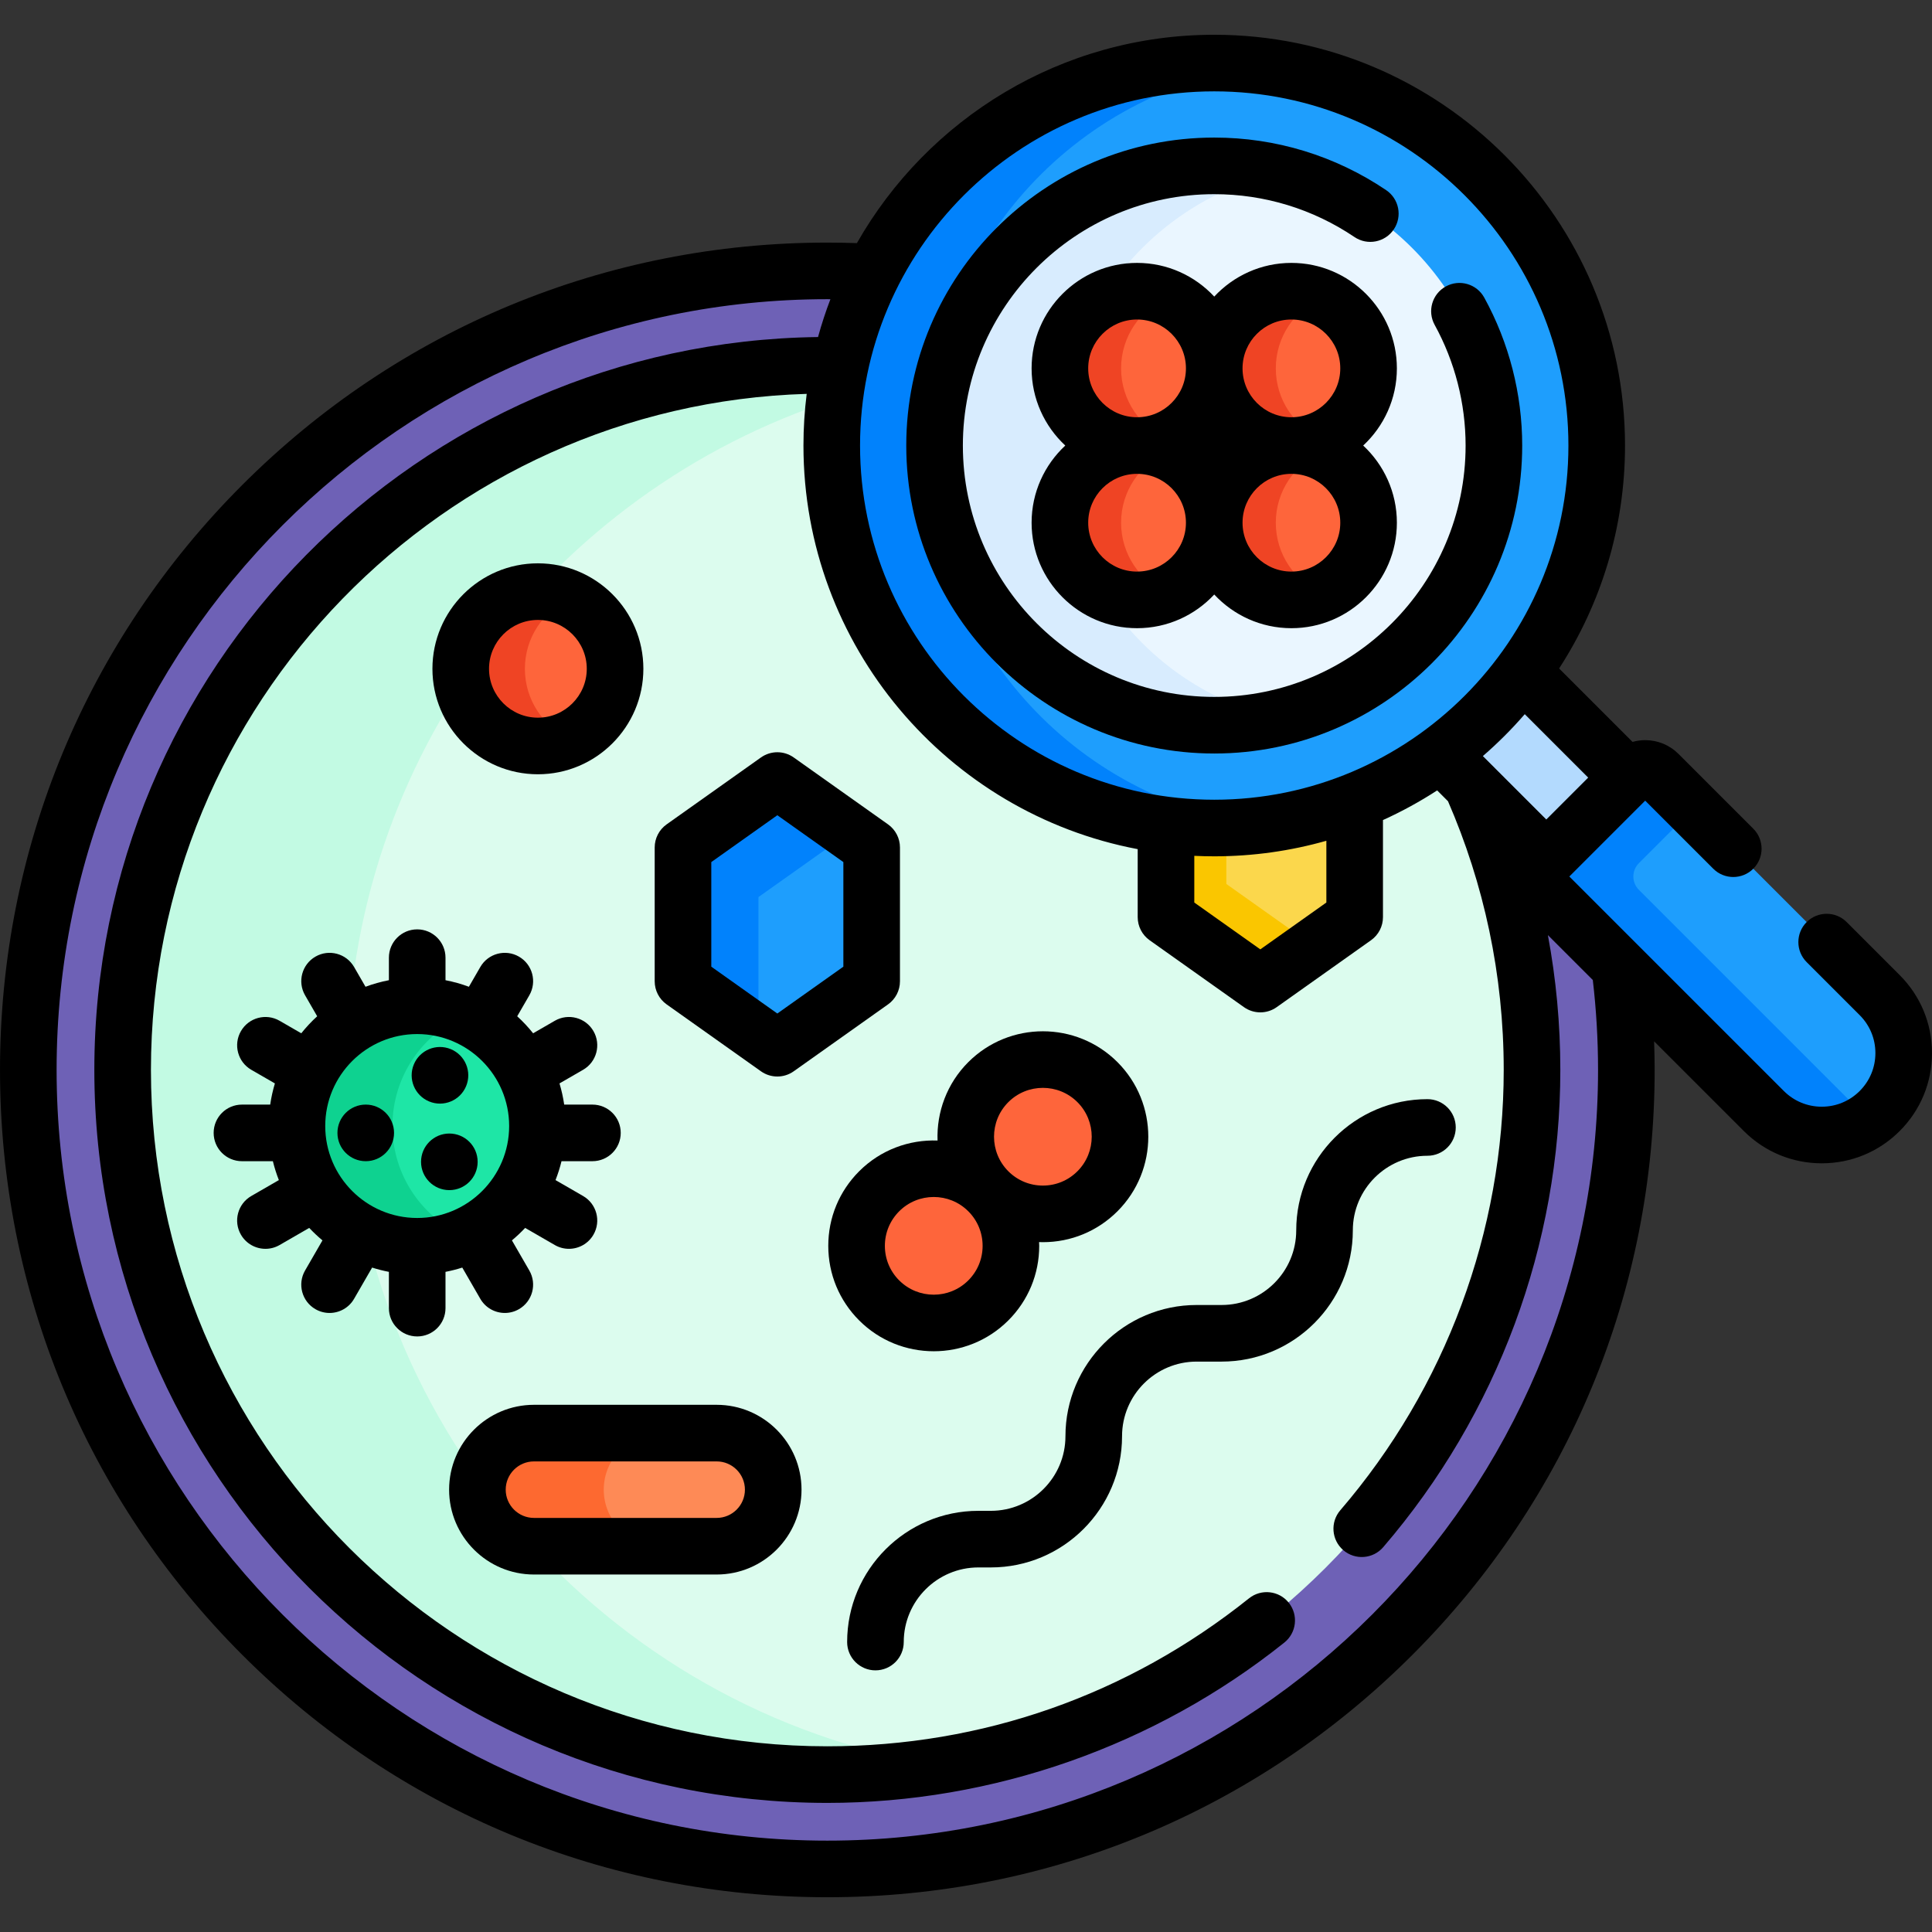 <svg id="Capa_1" enable-background="new 0 0 512 512" height="512" viewBox="0 0 512 512" width="512" xmlns="http://www.w3.org/2000/svg"><rect x="0" y="0" width="512" height="512" fill="#333333" stroke="none"/><g><g><path d="m408.821 235.818c-1.953-1.953-1.953-5.118 0-7.071l.965-.964-28.012-28.012c-16.797 12.356-37.537 19.664-59.988 19.664-55.981 0-101.362-45.381-101.362-101.362 0-16.534 3.961-32.141 10.982-45.93-4.024-.228-8.074-.355-12.155-.355-116.946 0-211.75 94.804-211.75 211.75s94.804 211.75 211.75 211.75 211.749-94.803 211.749-211.75c0-9.25-.604-18.358-1.755-27.295z" fill="#6e61b6"/><path d="m381.775 199.773c-16.797 12.356-37.538 19.663-59.99 19.663-55.981 0-101.362-45.381-101.362-101.362 0-7.287.776-14.391 2.236-21.242-1.135-.02-2.27-.043-3.41-.043-102.975 0-186.75 83.776-186.75 186.75s83.775 186.75 186.75 186.75 186.751-83.776 186.751-186.751c0-26.866-5.719-52.416-15.98-75.52z" fill="#dcfcee"/><path d="m92 283.538c0-82.883 54.279-153.314 129.154-177.646.367-3.068.872-6.092 1.507-9.069-1.135-.021-2.272-.035-3.412-.035-102.975 0-186.75 83.776-186.75 186.75s83.775 186.75 186.75 186.75c10.124 0 20.059-.821 29.75-2.38-88.883-14.29-156.999-91.519-156.999-184.37z" fill="#c2fae3"/></g><path d="m321.785 219.435c-4.331 0-8.597-.273-12.785-.8v24.419l25 17.734 25-17.734v-30.669c-11.521 4.55-24.076 7.05-37.215 7.05z" fill="#fbd74c"/><path d="m325 219.379c-1.068.033-2.139.056-3.215.056-4.331 0-8.597-.273-12.785-.8v24.419l25 17.734 14.195-10.069-23.195-16.453z" fill="#fac600"/><g><path d="m181 224.586v35.468l25 17.734 25-17.734v-35.468l-25-17.734z" fill="#1e9efd"/></g><g><g><path d="m225.268 220.52-19.268-13.668-25 17.734v35.468l20 14.188v-36.508z" fill="#0182fc"/></g></g><g><g><path d="m432.202 206.781-29.461-29.461c-6.087 8.295-13.415 15.623-21.71 21.709l29.461 29.461z" fill="#b3dafe"/></g><g><path d="m498.14 294.428c-8.48 8.48-22.229 8.48-30.71 0l-58.61-58.61c-1.953-1.953-1.953-5.118 0-7.071l23.638-23.638c1.953-1.953 5.118-1.953 7.071 0l58.61 58.61c8.481 8.48 8.481 22.229.001 30.709z" fill="#1e9efd"/></g><g><path d="m492.93 294.428-58.61-58.61c-1.953-1.953-1.953-5.118 0-7.071l14.424-14.424-9.214-9.214c-1.953-1.953-5.119-1.953-7.071 0l-23.638 23.638c-1.953 1.953-1.953 5.118 0 7.071l58.61 58.61c7.662 7.662 19.613 8.377 28.105 2.193-.908-.66-1.787-1.375-2.606-2.193z" fill="#0182fc"/></g><g><g><circle cx="321.785" cy="118.073" fill="#1e9efd" r="101.362"/></g><path d="m246 118.073c0-51.649 38.63-94.274 88.573-100.561-4.189-.527-8.457-.801-12.788-.801-55.981 0-101.362 45.381-101.362 101.362s45.381 101.362 101.362 101.362c4.332 0 8.6-.273 12.788-.801-49.943-6.287-88.573-48.912-88.573-100.561z" fill="#0182fc"/><g><circle cx="321.785" cy="118.073" fill="#eaf6ff" r="74.114"/></g><g><path d="m281 118.073c0-35.135 24.585-64.617 57.45-72.202-5.361-1.237-10.933-1.913-16.664-1.913-40.866 0-74.114 33.248-74.114 74.114s33.248 74.114 74.114 74.114c5.731 0 11.304-.676 16.664-1.913-32.865-7.582-57.45-37.064-57.45-72.2z" fill="#d8ecfe"/></g><g><g><g><circle cx="301.334" cy="97.623" fill="#fe653b" r="20.451"/></g><g><path d="m297.099 97.623c0-8.413 5.083-15.633 12.343-18.773-2.487-1.076-5.226-1.678-8.107-1.678-11.295 0-20.451 9.156-20.451 20.451s9.156 20.451 20.451 20.451c2.882 0 5.621-.602 8.107-1.678-7.26-3.14-12.343-10.36-12.343-18.773z" fill="#ef4424"/></g><g><circle cx="342.236" cy="97.623" fill="#fe653b" r="20.451"/></g><g><path d="m338.099 97.623c0-8.393 5.061-15.597 12.294-18.749-2.5-1.089-5.256-1.702-8.157-1.702-11.295 0-20.451 9.156-20.451 20.451s9.156 20.451 20.451 20.451c2.901 0 5.657-.612 8.157-1.702-7.233-3.152-12.294-10.356-12.294-18.749z" fill="#ef4424"/></g><g><circle cx="301.334" cy="138.524" fill="#fe653b" r="20.451"/></g><g><path d="m297.099 138.524c0-8.413 5.083-15.633 12.343-18.773-2.487-1.076-5.226-1.678-8.107-1.678-11.295 0-20.451 9.156-20.451 20.451s9.156 20.451 20.451 20.451c2.882 0 5.621-.602 8.107-1.678-7.26-3.14-12.343-10.36-12.343-18.773z" fill="#ef4424"/></g><g><circle cx="342.236" cy="138.524" fill="#fe653b" r="20.451"/></g><g><path d="m338.099 138.524c0-8.393 5.061-15.597 12.294-18.749-2.5-1.089-5.256-1.702-8.157-1.702-11.295 0-20.451 9.156-20.451 20.451s9.156 20.451 20.451 20.451c2.901 0 5.657-.612 8.157-1.702-7.233-3.151-12.294-10.355-12.294-18.749z" fill="#ef4424"/></g></g></g></g></g><g><path d="m189.925 409.763h-48.42c-8.243 0-14.987-6.744-14.987-14.987 0-8.243 6.744-14.987 14.987-14.987h48.42c8.243 0 14.987 6.744 14.987 14.987 0 8.242-6.744 14.987-14.987 14.987z" fill="#fe8a56"/></g><g><path d="m160 394.776c0-8.243 6.744-14.987 14.987-14.987h-33.482c-8.243 0-14.987 6.744-14.987 14.987 0 8.243 6.744 14.987 14.987 14.987h33.482c-8.243 0-14.987-6.745-14.987-14.987z" fill="#fd6930"/></g><g><g><circle cx="110.56" cy="298.407" fill="#1ee6a6" r="31.871"/></g><g><path d="m104 298.407c0-13.104 7.911-24.356 19.215-29.253-3.88-1.681-8.158-2.618-12.656-2.618-17.602 0-31.871 14.269-31.871 31.871s14.269 31.871 31.871 31.871c4.498 0 8.775-.937 12.656-2.618-11.304-4.897-19.215-16.149-19.215-29.253z" fill="#0ed290"/></g></g><g><g><circle cx="276.372" cy="301.239" fill="#fe653b" r="20.451"/></g><g><circle cx="247.451" cy="330.161" fill="#fe653b" r="20.451"/></g></g><g><circle cx="142.549" cy="177.239" fill="#fe653b" r="20.451"/></g><g><path d="m139.099 177.239c0-8.258 4.905-15.355 11.951-18.584-2.591-1.187-5.463-1.867-8.5-1.867-11.295 0-20.451 9.156-20.451 20.451s9.156 20.451 20.451 20.451c3.037 0 5.909-.68 8.5-1.867-7.047-3.229-11.951-10.326-11.951-18.584z" fill="#ef4424"/></g><g><path d="m238.5 260.054v-35.468c0-2.431-1.178-4.711-3.16-6.117l-25-17.734c-2.6-1.844-6.08-1.844-8.68 0l-25 17.734c-1.982 1.406-3.16 3.687-3.16 6.117v35.468c0 2.431 1.178 4.711 3.16 6.117l25 17.734c1.3.922 2.82 1.383 4.34 1.383s3.04-.461 4.34-1.383l25-17.734c1.982-1.406 3.16-3.686 3.16-6.117zm-15-3.875-17.5 12.414-17.5-12.414v-27.718l17.5-12.414 17.5 12.414z"/><path d="m503.443 258.416-14.055-14.055c-2.929-2.929-7.678-2.929-10.606 0-2.93 2.929-2.93 7.677-.001 10.606l14.056 14.055c2.685 2.685 4.163 6.254 4.163 10.051s-1.479 7.367-4.163 10.052c-2.686 2.685-6.255 4.163-10.052 4.163s-7.366-1.479-10.051-4.163l-56.843-56.842 20.103-20.103 18.038 18.039c2.929 2.929 7.677 2.93 10.607 0 2.929-2.929 2.929-7.678 0-10.606l-19.807-19.807c-2.361-2.36-5.5-3.66-8.839-3.66-1.152 0-2.277.165-3.357.465l-19.458-19.458c11.044-17.027 17.467-37.315 17.467-59.078 0-60.026-48.835-108.862-108.861-108.862-40.535 0-75.961 22.271-94.698 55.217-2.605-.091-5.217-.14-7.837-.14-58.563 0-113.622 22.806-155.033 64.217-41.41 41.41-64.216 96.468-64.216 155.032s22.806 113.622 64.217 155.033 96.47 64.217 155.033 64.217 113.622-22.806 155.033-64.217 64.217-96.469 64.217-155.033c0-2.534-.057-5.06-.146-7.579l23.772 23.772c5.518 5.518 12.854 8.557 20.658 8.557 7.803 0 15.14-3.039 20.658-8.557s8.557-12.854 8.557-20.658-3.038-15.141-8.556-20.658zm-82.555-52.343-11.103 11.103-16.809-16.809c3.96-3.431 7.672-7.142 11.102-11.103zm-99.103-181.862c51.755 0 93.861 42.106 93.861 93.862s-42.106 93.862-93.861 93.862c-51.756 0-93.862-42.106-93.862-93.862 0-51.755 42.106-93.862 93.862-93.862zm-5.285 202.594c1.752.084 3.513.13 5.285.13 10.298 0 20.266-1.438 29.715-4.122v16.366l-17.5 12.414-17.5-12.414zm107 56.734c0 112.624-91.626 204.25-204.25 204.25s-204.25-91.626-204.25-204.25 91.626-204.25 204.25-204.25c.273 0 .544.009.816.01-1.25 3.268-2.347 6.611-3.282 10.021-105.976 1.327-191.784 87.933-191.784 194.219 0 107.11 87.141 194.25 194.25 194.25 43.835 0 86.85-15.093 121.119-42.498 3.234-2.587 3.76-7.307 1.173-10.542-2.587-3.234-7.306-3.76-10.542-1.173-32.078 25.653-70.721 39.212-111.75 39.212-98.839 0-179.25-80.411-179.25-179.25 0-97.009 77.463-176.257 173.782-179.159-.566 4.486-.859 9.056-.859 13.694 0 53.096 38.211 97.428 88.577 106.959v18.022c0 2.431 1.178 4.711 3.16 6.117l25 17.734c1.3.922 2.82 1.383 4.34 1.383s3.04-.461 4.34-1.383l25-17.734c1.982-1.406 3.16-3.687 3.16-6.117v-25.731c5-2.262 9.798-4.894 14.364-7.856l2.87 2.87c9.49 21.838 14.767 45.913 14.767 71.201 0 42.77-15.381 84.214-43.311 116.7-2.7 3.141-2.343 7.876.798 10.577 3.142 2.7 7.876 2.344 10.577-.797 30.267-35.205 46.936-80.123 46.936-126.479 0-12.202-1.132-24.144-3.295-35.729l11.904 11.904c.912 7.818 1.39 15.766 1.39 23.825z"/><path d="m321.785 199.688c45.002 0 81.614-36.612 81.614-81.614 0-13.686-3.478-27.243-10.058-39.207-1.995-3.629-6.554-4.953-10.186-2.958-3.63 1.996-4.953 6.557-2.957 10.186 5.364 9.755 8.2 20.813 8.2 31.979 0 36.731-29.883 66.614-66.614 66.614s-66.614-29.883-66.614-66.614 29.883-66.614 66.614-66.614c13.306 0 26.157 3.929 37.167 11.361 3.43 2.317 8.093 1.413 10.412-2.019 2.318-3.433 1.414-8.095-2.02-10.413-13.497-9.113-29.252-13.93-45.56-13.93-45.002 0-81.614 36.612-81.614 81.614.002 45.003 36.614 81.615 81.616 81.615z"/><path d="m370.187 97.623c0-15.412-12.539-27.951-27.951-27.951-8.068 0-15.344 3.44-20.45 8.926-5.107-5.485-12.383-8.926-20.451-8.926-15.412 0-27.95 12.539-27.95 27.951 0 8.068 3.44 15.344 8.925 20.451-5.485 5.107-8.925 12.383-8.925 20.451 0 15.412 12.538 27.951 27.95 27.951 8.068 0 15.344-3.44 20.451-8.926 5.106 5.485 12.383 8.926 20.45 8.926 15.412 0 27.951-12.539 27.951-27.951 0-8.068-3.44-15.344-8.926-20.451 5.485-5.107 8.926-12.383 8.926-20.451zm-81.803 0c0-7.141 5.81-12.951 12.95-12.951 7.142 0 12.951 5.81 12.951 12.951s-5.81 12.951-12.951 12.951c-7.141-.001-12.95-5.81-12.95-12.951zm12.95 53.852c-7.141 0-12.95-5.81-12.95-12.951s5.81-12.951 12.95-12.951c7.142 0 12.951 5.81 12.951 12.951s-5.809 12.951-12.951 12.951zm53.853-12.951c0 7.141-5.81 12.951-12.951 12.951s-12.95-5.81-12.95-12.951 5.81-12.951 12.95-12.951c7.141 0 12.951 5.81 12.951 12.951zm-25.902-40.901c0-7.141 5.81-12.951 12.95-12.951 7.142 0 12.951 5.81 12.951 12.951s-5.81 12.951-12.951 12.951c-7.14-.001-12.95-5.81-12.95-12.951z"/><path d="m189.925 372.289h-48.42c-12.399 0-22.487 10.087-22.487 22.487s10.088 22.487 22.487 22.487h48.42c12.399 0 22.487-10.088 22.487-22.487s-10.088-22.487-22.487-22.487zm0 29.974h-48.42c-4.129 0-7.487-3.359-7.487-7.487s3.358-7.487 7.487-7.487h48.42c4.129 0 7.487 3.358 7.487 7.487s-3.358 7.487-7.487 7.487z"/><path d="m127.285 344.197c1.39 2.406 3.91 3.751 6.502 3.751 1.272 0 2.563-.324 3.743-1.006 3.587-2.071 4.816-6.658 2.745-10.245l-4.611-7.986c1.237-1.027 2.405-2.134 3.508-3.302l7.856 4.536c1.182.682 2.471 1.006 3.743 1.006 2.592 0 5.113-1.346 6.502-3.751 2.071-3.587.842-8.174-2.745-10.245l-7.308-4.219c.635-1.62 1.168-3.29 1.586-5.006h8.194c4.143 0 7.5-3.358 7.5-7.5s-3.357-7.5-7.5-7.5h-7.484c-.279-1.919-.698-3.793-1.243-5.613l6.256-3.612c3.587-2.071 4.816-6.658 2.745-10.245-2.072-3.588-6.659-4.817-10.245-2.745l-5.744 3.317c-1.29-1.609-2.697-3.12-4.219-4.509l3.211-5.561c2.071-3.587.842-8.174-2.745-10.245-3.59-2.072-8.175-.842-10.245 2.745l-3.025 5.239c-1.996-.743-4.068-1.325-6.201-1.738v-5.973c0-4.142-3.357-7.5-7.5-7.5s-7.5 3.358-7.5 7.5v5.973c-2.132.413-4.204.994-6.2 1.738l-3.025-5.239c-2.072-3.587-6.659-4.816-10.245-2.745-3.587 2.071-4.816 6.658-2.745 10.245l3.21 5.561c-1.522 1.388-2.929 2.9-4.219 4.509l-5.744-3.316c-3.59-2.072-8.175-.842-10.245 2.745-2.071 3.587-.842 8.174 2.745 10.245l6.256 3.612c-.546 1.82-.965 3.694-1.243 5.613h-7.486c-4.143 0-7.5 3.358-7.5 7.5s3.357 7.5 7.5 7.5h8.194c.418 1.716.951 3.386 1.586 5.006l-7.308 4.219c-3.587 2.071-4.816 6.658-2.745 10.245 1.39 2.406 3.91 3.751 6.502 3.751 1.272 0 2.563-.324 3.743-1.006l7.855-4.535c1.103 1.168 2.271 2.275 3.508 3.302l-4.611 7.986c-2.071 3.587-.842 8.174 2.745 10.245 1.182.682 2.471 1.006 3.743 1.006 2.592 0 5.113-1.345 6.502-3.751l4.779-8.277c1.448.462 2.932.84 4.446 1.133v9.616c0 4.142 3.357 7.5 7.5 7.5s7.5-3.358 7.5-7.5v-9.616c1.515-.293 2.999-.671 4.447-1.133zm-16.725-21.419c-13.438 0-24.37-10.933-24.37-24.371s10.933-24.371 24.37-24.371c13.438 0 24.371 10.933 24.371 24.371s-10.933 24.371-24.371 24.371z"/><ellipse cx="116.525" cy="284.891" rx="7.5" ry="7.5" transform="matrix(.383 -.924 .924 .383 -191.272 283.523)"/><path d="m119.081 300.397c-4.142 0-7.5 3.358-7.5 7.5s3.358 7.5 7.5 7.5 7.5-3.358 7.5-7.5-3.358-7.5-7.5-7.5z"/><circle cx="96.926" cy="300.229" r="7.5"/><path d="m247.451 358.098c7.156 0 14.314-2.725 19.763-8.173 5.28-5.279 8.188-12.298 8.188-19.765 0-.334-.027-.663-.039-.995.336.012.672.025 1.01.025 7.466 0 14.485-2.908 19.765-8.187 10.897-10.898 10.897-28.63 0-39.528-10.897-10.896-28.628-10.899-39.529 0-5.706 5.706-8.419 13.286-8.149 20.778-7.489-.271-15.066 2.438-20.771 8.143-5.28 5.28-8.188 12.299-8.188 19.765s2.907 14.485 8.187 19.764c5.449 5.45 12.605 8.174 19.763 8.173zm19.763-66.016c5.051-5.05 13.269-5.049 18.315 0 5.05 5.049 5.05 13.266 0 18.315-2.445 2.446-5.698 3.793-9.157 3.793s-6.711-1.347-9.158-3.794h.001c-5.05-5.049-5.05-13.265-.001-18.314zm-28.92 28.921c2.524-2.524 5.841-3.787 9.156-3.787 3.313 0 6.627 1.26 9.151 3.78l.006.006h.001c2.446 2.446 3.793 5.699 3.793 9.158s-1.347 6.711-3.794 9.158c-5.049 5.05-13.265 5.049-18.313 0-.001 0-.001 0-.001 0-2.446-2.446-3.793-5.698-3.793-9.157s1.347-6.712 3.794-9.158z"/><path d="m378.288 306.289c4.143 0 7.5-3.358 7.5-7.5s-3.357-7.5-7.5-7.5c-19.175 0-34.774 15.6-34.774 34.774 0 10.903-8.87 19.774-19.773 19.774h-6.612c-19.175 0-34.774 15.6-34.774 34.774 0 10.903-8.87 19.774-19.773 19.774h-3.306c-19.175 0-34.774 15.6-34.774 34.774 0 4.142 3.357 7.5 7.5 7.5s7.5-3.358 7.5-7.5c0-10.904 8.871-19.774 19.774-19.774h3.306c19.174 0 34.773-15.6 34.773-34.774 0-10.903 8.871-19.774 19.774-19.774h6.612c19.174 0 34.773-15.6 34.773-34.774 0-10.904 8.871-19.774 19.774-19.774z"/><path d="m142.549 205.19c15.412 0 27.951-12.539 27.951-27.951s-12.539-27.951-27.951-27.951-27.95 12.539-27.95 27.951 12.538 27.951 27.95 27.951zm0-40.901c7.142 0 12.951 5.81 12.951 12.951s-5.81 12.951-12.951 12.951-12.95-5.81-12.95-12.951 5.809-12.951 12.95-12.951z"/></g></g></svg>